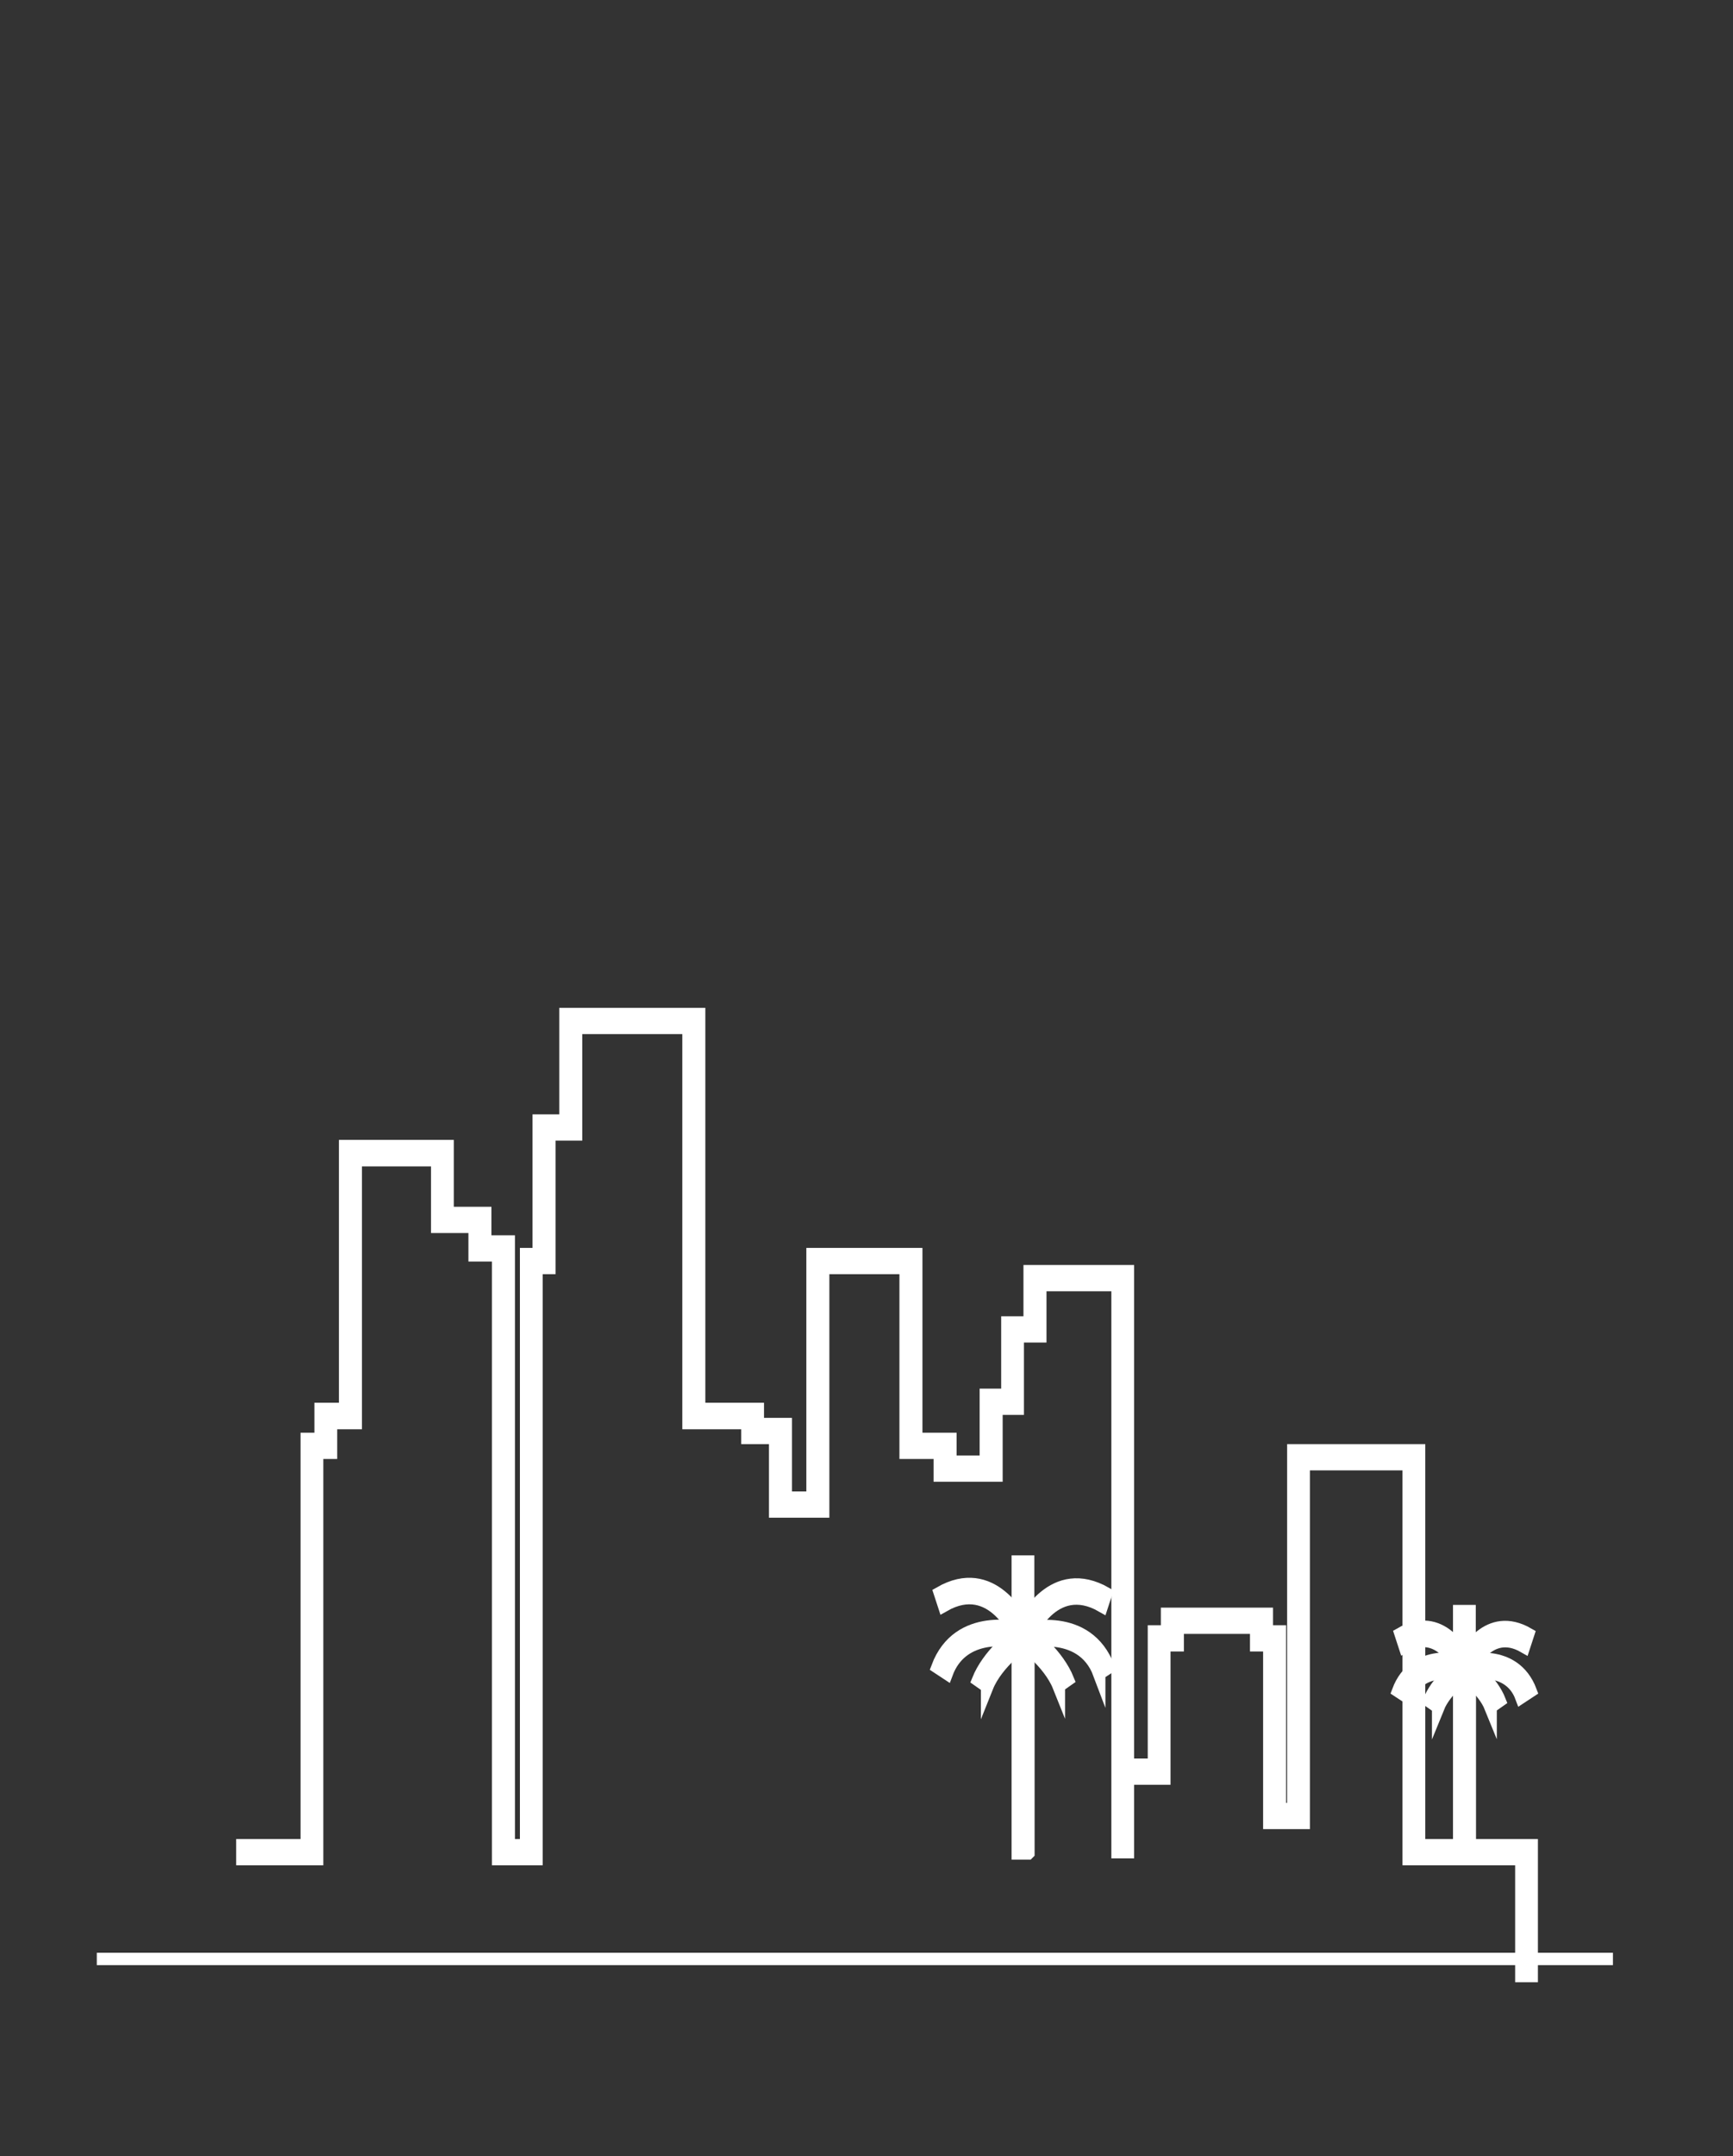 <?xml version="1.0" encoding="UTF-8"?>
<svg id="Layer_1" data-name="Layer 1" xmlns="http://www.w3.org/2000/svg" viewBox="0 0 70 87.03">
  <rect x="0" y="0" width="70" height="87.03" fill="#333333" stroke="none"/>
  <defs>
    <style>
      .cls-1 {
        fill: #fff;
      }

      .cls-1, .cls-2 {
        stroke: #fff;
        stroke-miterlimit: 10;
        stroke-width: .5px;
      }

      .cls-2 {
        fill: none;
      }
    </style>
  </defs>
  <g>
    <g>
      <path class="cls-1" d="m41.53,74.81h-.42v-8.54c-.55-.11-2.28-.31-2.87,1.28l-.38-.25c.85-2.28,3.4-1.58,3.51-1.55l.17.05v9Z"/>
      <rect class="cls-1" x="41.11" y="63.03" width=".42" height="3.01"/>
      <path class="cls-1" d="m44.4,67.56c-.71-1.89-3.01-1.25-3.04-1.25l-.09-.55c.11-.03,2.65-.74,3.51,1.55l-.38.25Z"/>
      <path class="cls-1" d="m39.87,68.08l-.37-.26c.41-1.03,1.42-1.81,1.67-1.99.21-.46,1.38-2.74,3.51-1.52l-.17.52c-1.99-1.14-2.96,1.25-3,1.35l-.03.08-.06.04s-1.15.8-1.55,1.8Z"/>
      <path class="cls-1" d="m42.77,68.08c-.4-1-1.53-1.79-1.55-1.8l-.06-.04-.03-.08c-.04-.1-1.02-2.48-3-1.35l-.17-.52c2.12-1.22,3.3,1.06,3.51,1.52.25.18,1.26.97,1.67,1.99l-.37.26Z"/>
    </g>
    <g>
      <path class="cls-1" d="m59.36,74.76h-.42v-7.2c-.45-.08-1.67-.18-2.09.95l-.38-.25c.67-1.79,2.64-1.24,2.73-1.21l.17.05v7.66Z"/>
      <rect class="cls-1" x="58.94" y="65.03" width=".42" height="2.29"/>
      <path class="cls-1" d="m61.45,68.51c-.52-1.4-2.24-.92-2.26-.91l-.09-.55c.08-.02,2.06-.57,2.73,1.21l-.38.25Z"/>
      <path class="cls-1" d="m58.09,68.92l-.37-.26c.31-.78,1.07-1.38,1.28-1.54.18-.4,1.1-2.11,2.73-1.17l-.17.52c-1.46-.84-2.19.92-2.22,1l-.03.08-.06.04s-.86.6-1.16,1.34Z"/>
      <path class="cls-1" d="m60.21,68.92c-.3-.74-1.15-1.33-1.16-1.34l-.06-.04-.03-.08c-.03-.07-.76-1.84-2.22-1l-.17-.52c1.63-.94,2.54.77,2.73,1.17.21.16.97.75,1.28,1.54l-.37.26Z"/>
    </g>
    <polygon class="cls-1" points="61.87 79.76 61.45 79.76 61.45 75.04 56.9 75.04 56.9 59.1 52.66 59.1 52.66 73.58 51.27 73.58 51.27 66.41 50.74 66.41 50.74 65.7 47.57 65.7 47.57 66.41 47.03 66.41 47.03 71.79 45.35 71.79 45.35 71.23 46.61 71.23 46.61 65.85 47.14 65.85 47.14 65.14 51.17 65.14 51.17 65.85 51.7 65.85 51.7 73.02 52.24 73.02 52.24 58.54 57.32 58.54 57.32 74.48 61.87 74.48 61.87 79.76"/>
    <polygon class="cls-1" points="21.67 75.04 20.12 75.04 20.12 50.67 19.17 50.67 19.17 49.52 17.66 49.52 17.66 46.83 14.37 46.83 14.37 57.44 13.37 57.44 13.37 58.64 12.81 58.64 12.81 75.04 9.79 75.04 9.79 74.48 12.39 74.48 12.39 58.08 12.95 58.08 12.95 56.87 13.94 56.87 13.94 46.26 18.08 46.26 18.08 48.96 19.6 48.96 19.6 50.11 20.55 50.11 20.55 74.48 21.25 74.48 21.25 50.62 21.76 50.62 21.76 45.23 22.84 45.23 22.84 40.93 28.24 40.93 28.24 56.87 30.61 56.87 30.61 57.48 31.74 57.48 31.74 60.45 32.82 60.45 32.82 50.62 37.01 50.62 37.01 58.08 38.39 58.08 38.39 59 39.82 59 39.82 56.3 40.69 56.3 40.69 53.38 41.59 53.38 41.59 51.31 45.56 51.31 45.56 74.76 45.14 74.76 45.14 51.87 42.02 51.87 42.02 53.94 41.11 53.94 41.11 56.86 40.25 56.86 40.25 59.56 37.96 59.56 37.96 58.64 36.58 58.64 36.58 51.18 33.25 51.18 33.25 61.01 31.31 61.01 31.31 58.04 30.19 58.04 30.19 57.44 27.81 57.44 27.81 41.49 23.27 41.49 23.27 45.79 22.19 45.79 22.19 51.18 21.67 51.18 21.67 75.04"/>
  </g>
  <line class="cls-2" x1="3.91" y1="79.07" x2="65.15" y2="79.07"/>
</svg>